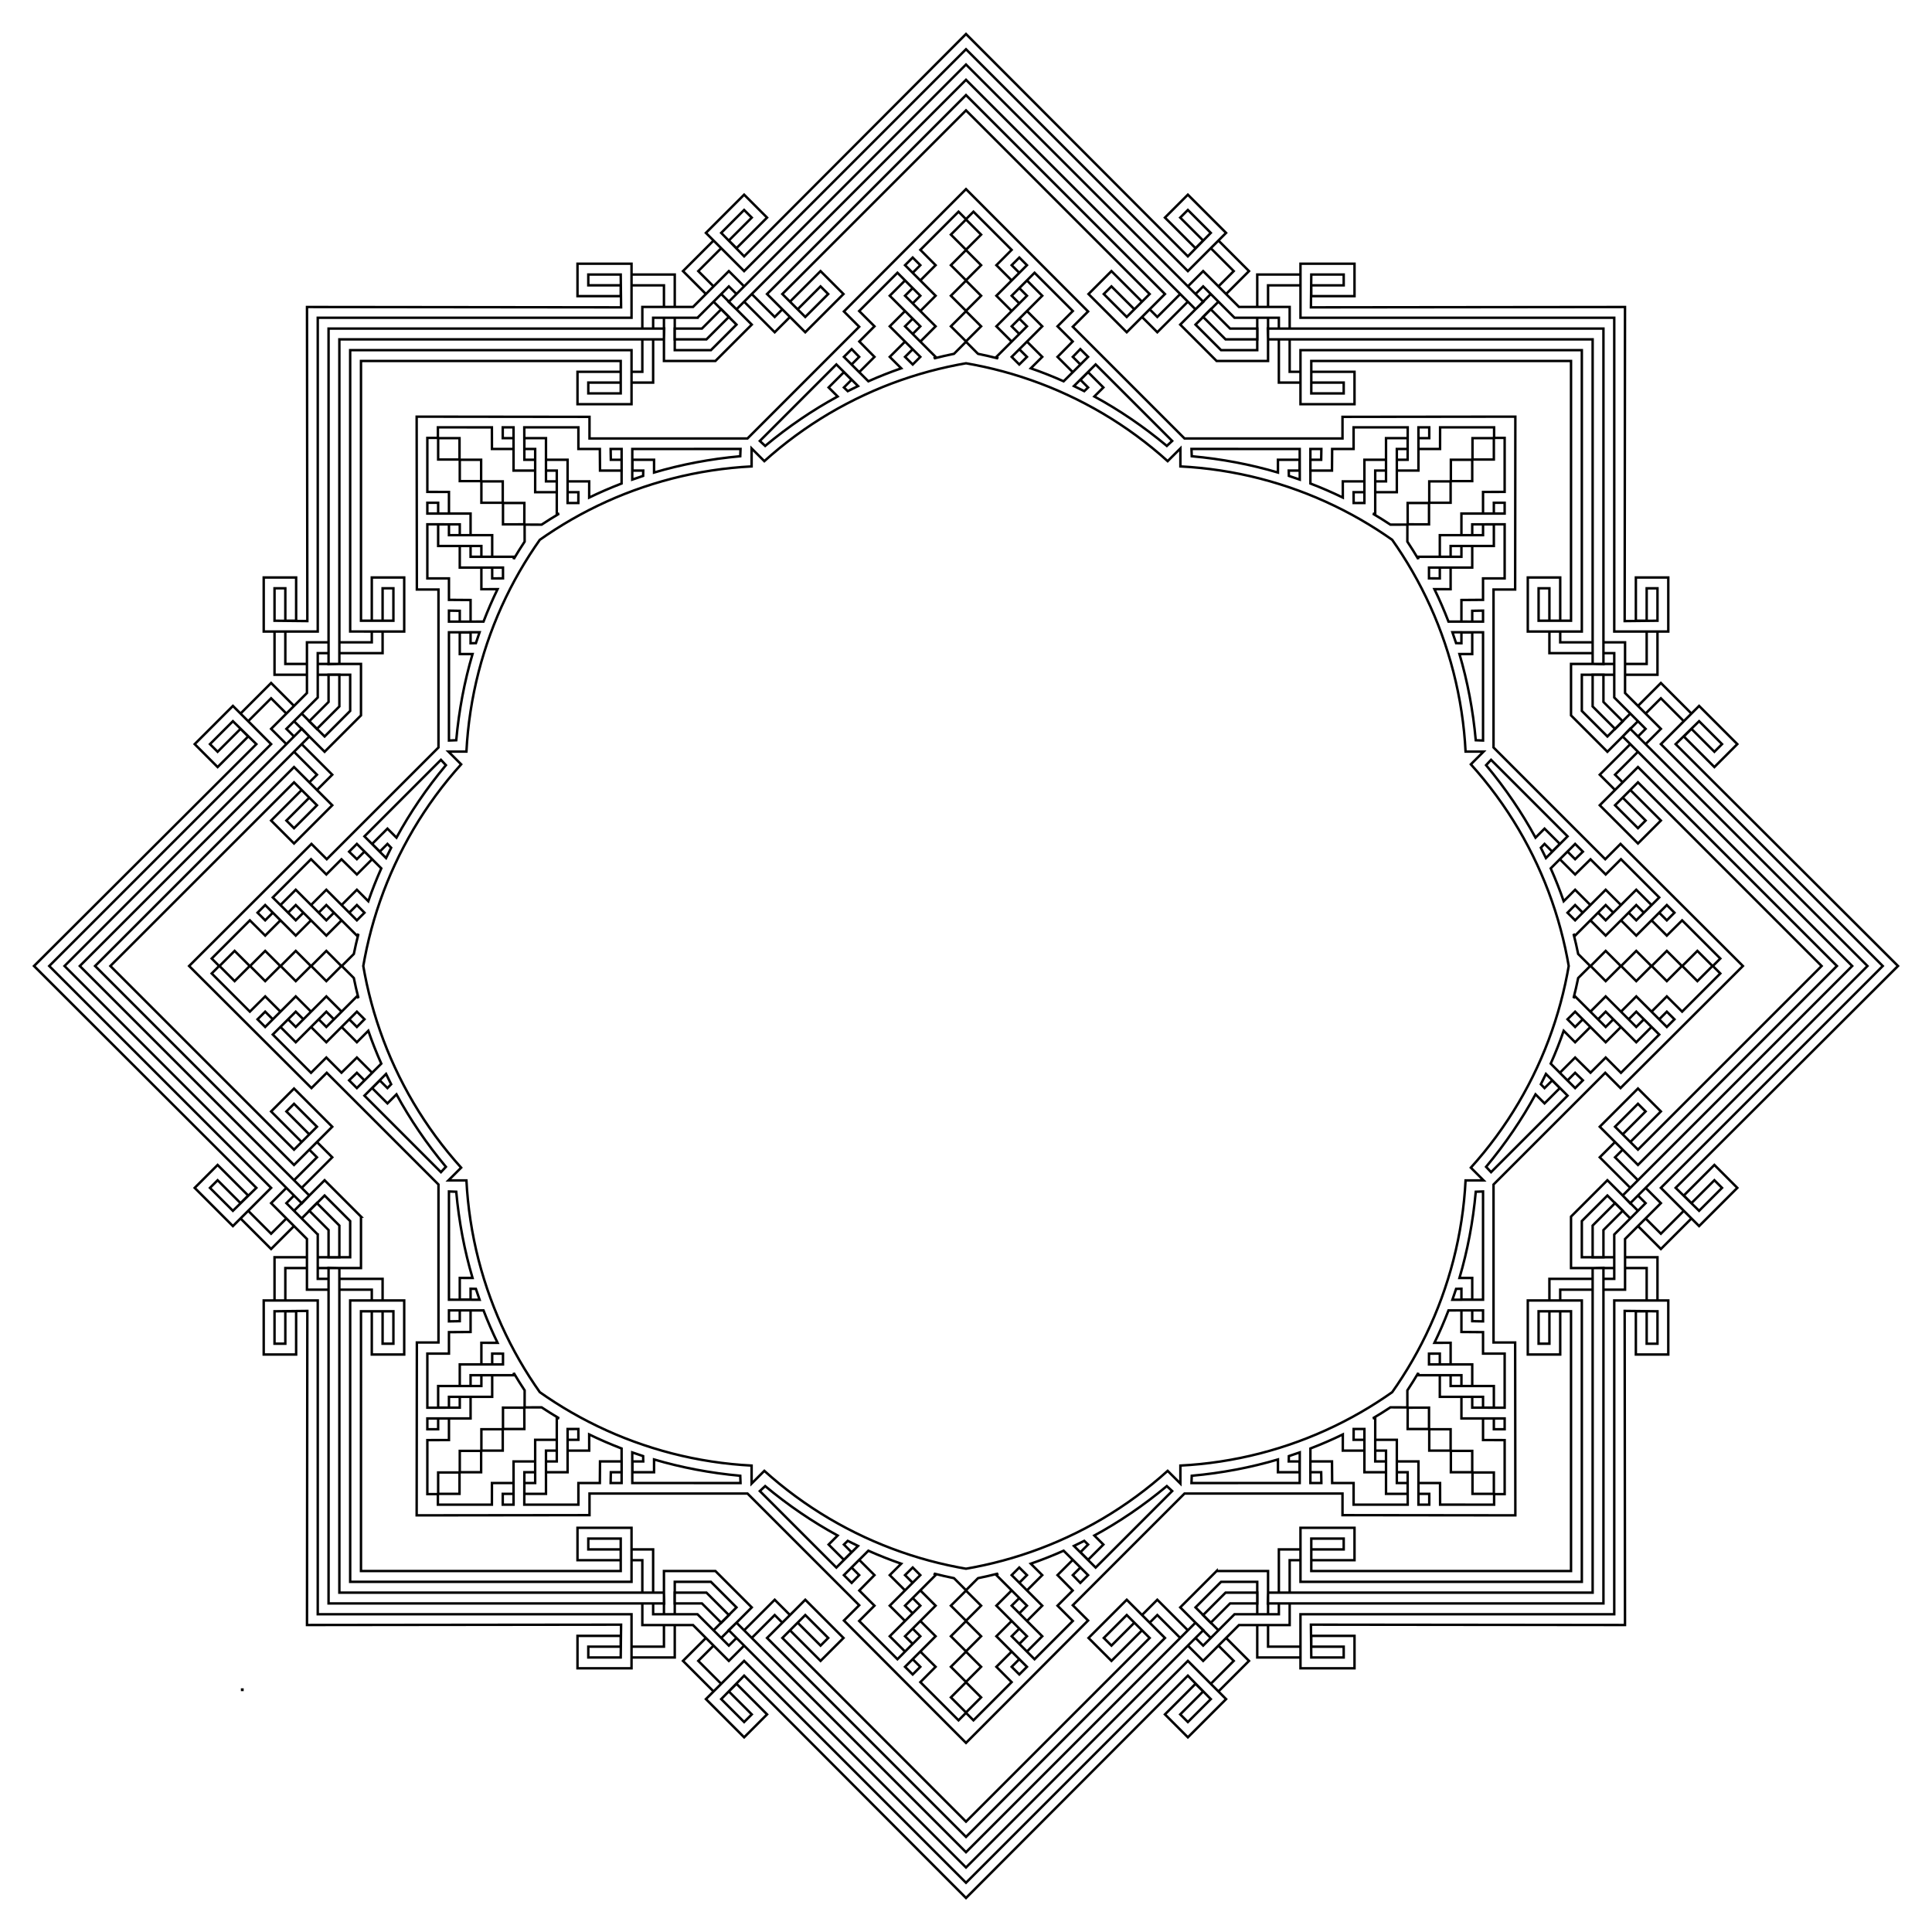 <?xml version="1.0" encoding="utf-8"?>

<!DOCTYPE svg PUBLIC "-//W3C//DTD SVG 1.1//EN" "http://www.w3.org/Graphics/SVG/1.1/DTD/svg11.dtd">
<svg version="1.1" id="Layer_1" xmlns="http://www.w3.org/2000/svg" xmlns:xlink="http://www.w3.org/1999/xlink" x="0px" y="0px"
	 viewBox="0 0 1658.407 1658.407" enable-background="new 0 0 1658.407 1658.407" xml:space="preserve">
<g id="layer1" transform="translate(-119.875,-128.938)">
	<path id="path4857" fill="none" stroke="#000000" stroke-width="2.095" d="M1164.197,438.799h44.16v-37.107h-9.277v27.831h-31.04
		l-21.949-21.949l19.679-19.679l-6.56-6.56l-26.239,26.239L1164.197,438.799z M1468.421,743.023l31.226,31.226l26.239-26.239
		l-6.56-6.56l-19.679,19.679l-21.949-21.949v-31.04h27.831v-9.277h-37.107V743.023z M1468.421,1173.26v44.16h37.107v-9.277h-27.831
		v-31.04l21.949-21.949l19.679,19.679l6.56-6.56l-26.239-26.239L1468.421,1173.26z M1164.197,1477.483l-31.226,31.226l26.239,26.239
		l6.56-6.56l-19.679-19.679l21.949-21.949h31.04v27.831h9.277v-37.107H1164.197z M733.96,1477.483H689.8v37.107h9.277v-27.831h31.04
		l21.949,21.949l-19.679,19.679l6.56,6.56l26.239-26.239L733.96,1477.483z M429.737,1173.26l-31.226-31.226l-26.239,26.239
		l6.56,6.56l19.679-19.679l21.949,21.949v31.04h-27.831v9.277h37.107V1173.26z M429.737,743.023v-44.16h-37.107v9.277h27.831v31.04
		l-21.949,21.949l-19.679-19.679l-6.56,6.56l26.239,26.239L429.737,743.023z M733.96,438.799l31.226-31.226l-26.239-26.239
		l-6.56,6.56l19.679,19.679l-21.949,21.949h-31.04v-27.831H689.8v37.107H733.96z M1179.568,401.692h38.066v9.277h9.277v-18.554
		h-43.501l-30.76-30.76l-13.119,13.119l6.56,6.56l6.56-6.56L1179.568,401.692z M1505.528,727.652l26.917,26.917l-6.56,6.56
		l6.56,6.56l13.12-13.119l-30.76-30.76v-43.501h-18.554v9.277h9.277V727.652z M1505.528,1188.63v38.066h-9.277v9.277h18.554v-43.501
		l30.76-30.76l-13.12-13.119l-6.56,6.56l6.56,6.56L1505.528,1188.63z M1179.568,1514.591l-26.917,26.917l-6.56-6.56l-6.56,6.56
		l13.119,13.12l30.76-30.76h43.501v-18.554h-9.277v9.277H1179.568z M718.59,1514.591h-38.066v-9.277h-9.277v18.554h43.501
		l30.76,30.76l13.119-13.12l-6.56-6.56l-6.56,6.56L718.59,1514.591z M392.629,1188.63l-26.917-26.917l6.56-6.56l-6.56-6.56
		l-13.119,13.119l30.76,30.76v43.501h18.554v-9.277h-9.277V1188.63z M392.629,727.652v-38.066h9.277v-9.277h-18.554v43.501
		l-30.76,30.76l13.119,13.119l6.56-6.56l-6.56-6.56L392.629,727.652z M718.59,401.692l26.917-26.917l6.56,6.56l6.56-6.56
		l-13.119-13.119l-30.76,30.76h-43.501v18.554h9.277v-9.277H718.59z M1236.188,457.353v-9.277h-9.277v-27.831h-9.277v37.107
		H1236.188z M797.985,401.014l-6.56-6.56l-6.56,6.56l-19.679-19.679l-6.56,6.56l26.239,26.239L797.985,401.014z M448.29,671.032
		h-9.277v9.277h-27.831v9.277h37.107V671.032z M391.951,1109.235l-6.56,6.56l6.56,6.56l-19.679,19.679l6.56,6.56l26.239-26.239
		L391.951,1109.235z M661.97,1458.93v9.277h9.277v27.831h9.277v-37.107H661.97z M1100.173,1515.269l6.56,6.56l6.56-6.56
		l19.679,19.679l6.56-6.56l-26.239-26.239L1100.173,1515.269z M1449.867,1245.25h9.277v-9.277h27.831v-9.277h-37.107V1245.25z
		 M1506.206,807.047l6.56-6.56l-6.56-6.56l19.679-19.679l-6.56-6.56l-26.239,26.239L1506.206,807.047z M1449.867,689.586h37.107
		v-9.277h-27.831v-9.277h-9.277V689.586z M1113.292,414.133l26.239-26.239l-6.56-6.56l-19.679,19.679l-6.56-6.56l-6.56,6.56
		L1113.292,414.133z M680.523,457.353v-37.107h-9.277v27.831h-9.277v9.277H680.523z M405.071,793.928l-26.239-26.239l-6.56,6.56
		l19.679,19.679l-6.56,6.56l6.56,6.56L405.071,793.928z M448.29,1226.696h-37.107v9.277h27.831v9.277h9.277V1226.696z
		 M784.865,1502.149l-26.239,26.239l6.56,6.56l19.679-19.679l6.56,6.56l6.56-6.56L784.865,1502.149z M1217.634,1458.93v37.107h9.277
		v-27.831h9.277v-9.277H1217.634z M1493.087,1122.355l26.239,26.239l6.56-6.56l-19.679-19.679l6.56-6.56l-6.56-6.56
		L1493.087,1122.355z M1505.528,401.692h-269.34v-46.384h46.384v27.831l-37.108,0v-9.277h27.831v-9.277h-27.831l-0.312,28.171
		l269.611-0.299l-0.299,269.611l28.171-0.312v-27.831h-9.277v27.831h-9.277v-37.108h27.831v46.384h-46.384V401.692z
		 M1736.017,958.141l-190.452-190.452l32.799-32.799l32.799,32.799l-19.679,19.679l-26.239-26.239l6.56-6.56l19.679,19.679
		l6.56-6.56l-19.679-19.679l-20.14,19.699l190.855,190.432l-190.855,190.432l20.14,19.699l19.679-19.679l-6.56-6.56l-19.679,19.679
		l-6.56-6.56l26.239-26.239l19.679,19.679l-32.799,32.799l-32.799-32.799L1736.017,958.141z M1505.528,1514.591v-269.34h46.384
		v46.384h-27.831v-37.108h9.277v27.831h9.277v-27.831l-28.171-0.312l0.299,269.611l-269.611-0.299l0.312,28.171h27.831v-9.277
		h-27.831v-9.277h37.108v27.831h-46.384v-46.384H1505.528z M949.079,1745.08l190.452-190.452l32.799,32.799l-32.799,32.799
		l-19.679-19.679l26.239-26.239l6.56,6.56l-19.679,19.679l6.56,6.56l19.679-19.679l-19.699-20.14l-190.432,190.855l-190.432-190.855
		l-19.699,20.14l19.679,19.679l6.56-6.56l-19.679-19.679l6.56-6.56l26.239,26.239l-19.679,19.679l-32.799-32.799l32.799-32.799
		L949.079,1745.08z M392.629,1514.591h269.34v46.384h-46.384v-27.831h37.108v9.277h-27.831v9.277h27.831l0.312-28.171
		l-269.611,0.299l0.299-269.611l-28.171,0.312v27.831h9.277v-27.831h9.277l0,37.108h-27.831v-46.384h46.384V1514.591z
		 M162.14,958.141l190.452,190.452l-32.799,32.799l-32.799-32.799l19.679-19.679l26.239,26.239l-6.56,6.56l-19.679-19.679
		l-6.56,6.56l19.679,19.679l20.14-19.699L149.079,958.141l190.855-190.432l-20.14-19.699l-19.679,19.679l6.56,6.56l19.679-19.679
		l6.56,6.56l-26.239,26.239l-19.679-19.679l32.799-32.799l32.799,32.799L162.14,958.141z M392.629,401.692v269.34h-46.384v-46.384
		h27.831l0,37.108h-9.277v-27.831h-9.277v27.831l28.171,0.312l-0.299-269.611l269.611,0.299l-0.312-28.171h-27.831v9.277h27.831
		v9.277l-37.108,0v-27.831h46.384v46.384H392.629z M949.079,171.203L758.626,361.655l-32.799-32.799l32.799-32.799l19.679,19.679
		l-26.239,26.239l-6.56-6.56l19.679-19.679l-6.56-6.56l-19.679,19.679l19.699,20.14l190.432-190.855l190.432,190.855l19.699-20.14
		l-19.679-19.679l-6.56,6.56l19.679,19.679l-6.56,6.56l-26.239-26.239l19.679-19.679l32.799,32.799l-32.799,32.799L949.079,171.203z
		 M327.691,1579.529h0.311v-0.312h-0.311V1579.529z M1486.974,420.246h-278.62l-0.217-9.277h288.114v288.114l-9.277-0.217V420.246z
		 M1709.778,958.141l-197.014-197.014l6.406-6.713l203.727,203.727l-203.727,203.727l-6.406-6.713L1709.778,958.141z
		 M1486.974,1496.037v-278.62l9.277-0.217v288.114h-288.114l0.217-9.277H1486.974z M949.079,1718.841l197.014-197.014l6.713,6.406
		L949.079,1731.96l-203.727-203.727l6.713-6.406L949.079,1718.841z M411.183,1496.037h278.62l0.217,9.277H401.906V1217.2
		l9.277,0.217V1496.037z M188.379,958.141l197.014,197.014l-6.406,6.713L175.26,958.141l203.727-203.727l6.406,6.713
		L188.379,958.141z M411.183,420.246v278.62l-9.277,0.217V410.969H690.02l-0.217,9.277H411.183z M949.079,197.442L752.065,394.456
		l-6.713-6.406l203.727-203.727l203.727,203.727l-6.713,6.406L949.079,197.442z M1175.725,410.969h23.51v9.277h-27.353
		l-19.341-19.341l6.56-6.56L1175.725,410.969z M1496.251,731.495l16.624,16.624l-6.56,6.56l-19.341-19.341v-27.353h9.277V731.495z
		 M1496.251,1184.787v23.51h-9.277v-27.353l19.341-19.341l6.56,6.56L1496.251,1184.787z M1175.725,1505.314l-16.624,16.624
		l-6.56-6.56l19.341-19.341h27.353v9.277H1175.725z M722.432,1505.314h-23.51v-9.277h27.353l19.341,19.341l-6.56,6.56
		L722.432,1505.314z M401.906,1184.787l-16.624-16.624l6.56-6.56l19.341,19.341v27.353h-9.277V1184.787z M401.906,731.495v-23.51
		h9.277v27.353l-19.341,19.341l-6.56-6.56L401.906,731.495z M722.432,410.969l16.624-16.624l6.56,6.56l-19.341,19.341h-27.353
		v-9.277H722.432z M1468.421,438.799h-222.956v27.831h27.831v-9.277l-27.831,0l0-9.277h37.108v27.831h-46.384v-46.384h241.51v241.51
		h-46.384v-46.384h27.831v37.108l-9.277,0v-27.831h-9.277v27.831h27.831V438.799z M1683.539,958.141l-157.654-157.654
		l-19.679,19.679l19.679,19.679l6.56-6.56l-19.679-19.679l6.56-6.56l26.239,26.239l-19.679,19.679l-32.799-32.799l32.799-32.799
		l170.773,170.773l-170.773,170.773l-32.799-32.799l32.799-32.799l19.679,19.679l-26.239,26.239l-6.56-6.56l19.679-19.679
		l-6.56-6.56l-19.679,19.679l19.679,19.679L1683.539,958.141z M1468.421,1477.483v-222.956h-27.831v27.831h9.277v-27.831l9.277,0
		v37.108h-27.831v-46.384h46.384v241.51h-241.51v-46.384h46.384v27.831h-37.108l0-9.277h27.831v-9.277h-27.831v27.831H1468.421z
		 M949.079,1692.602l157.654-157.654l-19.679-19.679l-19.679,19.679l6.56,6.56l19.679-19.679l6.56,6.56l-26.239,26.239
		l-19.679-19.679l32.799-32.799l32.799,32.799l-170.773,170.773l-170.773-170.773l32.799-32.799l32.799,32.799l-19.679,19.679
		l-26.239-26.239l6.56-6.56l19.679,19.679l6.56-6.56l-19.679-19.679l-19.679,19.679L949.079,1692.602z M429.737,1477.483h222.956
		v-27.831h-27.831v9.277h27.831l0,9.277h-37.108v-27.831h46.384v46.384H420.46v-241.51h46.384v46.384h-27.831v-37.108l9.277,0
		l0,27.831h9.277v-27.831h-27.831V1477.483z M214.618,958.141l157.654,157.654l19.679-19.679l-19.679-19.679l-6.56,6.56
		l19.679,19.679l-6.56,6.56l-26.239-26.239l19.679-19.679l32.799,32.799l-32.799,32.799L201.499,958.141l170.773-170.773
		l32.799,32.799l-32.799,32.799l-19.679-19.679l26.239-26.239l6.56,6.56l-19.679,19.679l6.56,6.56l19.679-19.679l-19.679-19.679
		L214.618,958.141z M429.737,438.799v222.956h27.831v-27.831h-9.277l0,27.831l-9.277,0v-37.108h27.831v46.384H420.46v-241.51h241.51
		v46.384h-46.384v-27.831h37.108l0,9.277l-27.831,0v9.277h27.831v-27.831H429.737z M949.079,223.681L791.425,381.334l19.679,19.679
		l19.679-19.679l-6.56-6.56l-19.679,19.679l-6.56-6.56l26.239-26.239l19.679,19.679l-32.799,32.799l-32.799-32.799l170.773-170.773
		l170.773,170.773l-32.799,32.799l-32.799-32.799l19.679-19.679l26.239,26.239l-6.56,6.56l-19.679-19.679l-6.56,6.56l19.679,19.679
		l19.679-19.679L949.079,223.681z M1236.188,373.861h-27.831v18.554h-9.277v-27.831h37.107V373.861z M738.947,341.976
		l-19.679,19.679l13.119,13.119l-6.56,6.56l-19.679-19.679l26.239-26.239L738.947,341.976z M364.799,671.032v27.831h18.554v9.277
		h-27.831v-37.107H364.799z M332.914,1168.273l19.679,19.679l13.119-13.12l6.56,6.56l-19.679,19.679l-26.239-26.239
		L332.914,1168.273z M661.97,1542.421H689.8v-18.554h9.277v27.831H661.97V1542.421z M1159.21,1574.306l19.679-19.679l-13.12-13.12
		l6.56-6.56l19.679,19.679l-26.239,26.239L1159.21,1574.306z M1533.359,1245.25v-27.831h-18.554v-9.277h27.831v37.107H1533.359z
		 M1565.244,748.01l-19.679-19.679l-13.12,13.119l-6.56-6.56l19.679-19.679l26.239,26.239L1565.244,748.01z M1542.635,671.032
		v37.107h-27.831v-9.277h18.554v-27.831H1542.635z M1165.77,335.416l26.239,26.239l-19.679,19.679l-6.56-6.56l13.12-13.119
		l-19.679-19.679L1165.77,335.416z M661.97,364.584h37.107v27.831H689.8v-18.554H661.97V364.584z M326.354,741.45l26.239-26.239
		l19.679,19.679l-6.56,6.56l-13.119-13.119l-19.679,19.679L326.354,741.45z M355.522,1245.25v-37.107h27.831v9.277h-18.554v27.831
		H355.522z M732.388,1580.866l-26.239-26.239l19.679-19.679l6.56,6.56l-13.119,13.12l19.679,19.679L732.388,1580.866z
		 M1236.188,1551.698h-37.107v-27.831h9.277v18.554h27.831V1551.698z M1571.804,1174.832l-26.239,26.239l-19.679-19.679l6.56-6.56
		l13.12,13.12l19.679-19.679L1571.804,1174.832z M1226.128,532.875h9.277v-9.277h-18.554l0.008,10.953
		c-23.393-6.888-48.103-11.648-74.001-13.987l-0.229-6.251l92.893,0.006l0.048,26.289c-3.092-1.093-6.208-2.149-9.35-3.165
		L1226.128,532.875z M844.273,461.529l6.56-6.56l-6.56-6.56l-13.119,13.119l7.751,7.739c-21.412,11.671-42.251,25.777-62.217,42.436
		l-4.582-4.258l65.689-65.681l18.623,18.555c-2.959,1.413-5.909,2.87-8.849,4.373L844.273,461.529z M523.812,681.092v-9.277h-9.277
		v18.554l10.953-0.008c-6.888,23.393-11.648,48.103-13.987,74.001l-6.251,0.229l0.006-92.893l26.289-0.048
		c-1.093,3.091-2.149,6.208-3.165,9.35L523.812,681.092z M452.467,1062.947l-6.56-6.56l-6.56,6.56l13.119,13.119l7.739-7.75
		c11.671,21.411,25.777,42.25,42.436,62.217l-4.258,4.582l-65.681-65.689l18.555-18.623c1.413,2.959,2.87,5.909,4.373,8.849
		L452.467,1062.947z M672.03,1383.408h-9.277v9.277h18.554l-0.008-10.953c23.393,6.888,48.103,11.648,74.001,13.987l0.229,6.251
		l-92.893-0.006l-0.048-26.289c3.091,1.094,6.208,2.149,9.35,3.165L672.03,1383.408z M1053.884,1454.753l-6.56,6.56l6.56,6.56
		l13.119-13.119l-7.75-7.739c21.411-11.671,42.25-25.777,62.217-42.436l4.582,4.258l-65.689,65.681l-18.623-18.555
		c2.959-1.413,5.909-2.87,8.849-4.373L1053.884,1454.753z M1374.345,1235.19v9.277h9.277v-18.554l-10.953,0.008
		c6.888-23.393,11.648-48.103,13.987-74.001l6.251-0.229l-0.006,92.893l-26.289,0.048c1.094-3.092,2.149-6.208,3.165-9.35
		L1374.345,1235.19z M1445.691,853.336l6.56,6.56l6.56-6.56l-13.119-13.119l-7.739,7.751
		c-11.671-21.412-25.777-42.251-42.436-62.217l4.258-4.582l65.681,65.689L1446.9,865.48c-1.413-2.959-2.87-5.909-4.373-8.849
		L1445.691,853.336z M1369.778,680.999c-1.017-3.141-2.072-6.258-3.165-9.35l26.289,0.048l0.006,92.893l-6.251-0.229
		c-2.339-25.898-7.099-50.609-13.987-74.001l10.953,0.008v-18.554h-9.277v9.277L1369.778,680.999z M1050.589,464.693
		c-2.94-1.503-5.89-2.96-8.849-4.373l18.623-18.555l65.689,65.681l-4.582,4.258c-19.967-16.659-40.806-30.766-62.217-42.436
		l7.75-7.739l-13.119-13.119l-6.56,6.56l6.56,6.56L1050.589,464.693z M671.937,537.442c-3.141,1.017-6.258,2.072-9.35,3.165
		l0.048-26.289l92.893-0.006l-0.229,6.251c-25.898,2.339-50.609,7.099-74.001,13.987l0.008-10.953h-18.554v9.277h9.277
		L671.937,537.442z M455.631,856.631c-1.503,2.94-2.96,5.89-4.373,8.849l-18.555-18.623l65.681-65.689l4.258,4.582
		c-16.659,19.967-30.766,40.806-42.436,62.217l-7.739-7.751l-13.119,13.119l6.56,6.56l6.56-6.56L455.631,856.631z M528.38,1235.283
		c1.017,3.141,2.072,6.258,3.165,9.35l-26.289-0.048l-0.006-92.893l6.251,0.229c2.339,25.898,7.099,50.609,13.987,74.001
		l-10.953-0.008v18.554h9.277v-9.277L528.38,1235.283z M847.568,1451.589c2.94,1.503,5.89,2.96,8.849,4.373l-18.623,18.555
		l-65.689-65.681l4.582-4.258c19.967,16.659,40.806,30.766,62.217,42.436l-7.751,7.739l13.119,13.119l6.56-6.56l-6.56-6.56
		L847.568,1451.589z M1226.22,1378.84c3.141-1.017,6.258-2.072,9.35-3.165l-0.048,26.289l-92.893,0.006l0.229-6.251
		c25.898-2.339,50.609-7.099,74.001-13.987l-0.008,10.953h18.554v-9.277h-9.277L1226.22,1378.84z M1442.527,1059.651
		c1.503-2.94,2.96-5.89,4.373-8.849l18.555,18.623l-65.681,65.689l-4.258-4.582c16.659-19.967,30.766-40.806,42.436-62.217
		l7.739,7.75l13.119-13.119l-6.56-6.56l-6.56,6.56L1442.527,1059.651z M1328.173,505.041h-18.554v37.107h-9.277v9.277h18.554
		v-37.107h9.277L1328.173,505.041z M896.748,369.69l-13.12,13.119l26.239,26.239l-6.56,6.56l6.56,6.56l13.119-13.119l-26.239-26.239
		l6.56-6.56L896.748,369.69z M495.978,579.047v18.554h37.107v9.277h9.277v-18.554h-37.107v-9.277L495.978,579.047z
		 M360.628,1010.472l13.119,13.119l26.239-26.239l6.56,6.56l6.56-6.56l-13.119-13.119l-26.239,26.239l-6.56-6.56L360.628,1010.472z
		 M569.984,1411.242h18.554v-37.107h9.277v-9.277h-18.554v37.108h-9.277L569.984,1411.242z M1001.409,1546.592l13.119-13.119
		l-26.239-26.239l6.56-6.56l-6.56-6.56l-13.119,13.119l26.239,26.239l-6.56,6.56L1001.409,1546.592z M1402.179,1337.236v-18.554
		h-37.107v-9.277h-9.277v18.554h37.108v9.277L1402.179,1337.236z M1537.529,905.811l-13.119-13.12l-26.239,26.239l-6.56-6.56
		l-6.56,6.56l13.119,13.119l26.239-26.239l6.56,6.56L1537.529,905.811z M1392.903,579.047v9.277h-37.108v18.554h9.277v-9.277h37.107
		v-18.554L1392.903,579.047z M994.849,376.25l6.56,6.56l-26.239,26.239l13.119,13.119l6.56-6.56l-6.56-6.56l26.239-26.239
		l-13.119-13.119L994.849,376.25z M569.984,514.317h9.277v37.107h18.554v-9.277h-9.277v-37.107h-18.554L569.984,514.317z
		 M367.188,912.37l6.56-6.56l26.239,26.239l13.119-13.119l-6.56-6.56l-6.56,6.56l-26.239-26.239l-13.119,13.12L367.188,912.37z
		 M505.255,1337.235v-9.277h37.107v-18.554h-9.277v9.277h-37.107v18.554L505.255,1337.235z M903.308,1540.032l-6.56-6.56
		l26.239-26.239l-13.119-13.119l-6.56,6.56l6.56,6.56l-26.239,26.239l13.12,13.119L903.308,1540.032z M1328.173,1401.965h-9.277
		v-37.108h-18.554v9.277h9.277v37.107h18.554L1328.173,1401.965z M1530.97,1003.912l-6.56,6.56l-26.239-26.239l-13.119,13.119
		l6.56,6.56l6.56-6.56l26.239,26.239l13.119-13.119L1530.97,1003.912z M1365.068,542.152h-18.341v18.341h18.341V542.152z
		 M1537.377,958.141l-12.969-12.969l-12.969,12.969l12.969,12.969L1537.377,958.141z M1365.068,1374.131v-18.341h-18.341v18.341
		H1365.068z M949.079,1546.439l12.969-12.969l-12.969-12.969l-12.969,12.969L949.079,1546.439z M533.089,1374.131h18.341v-18.341
		h-18.341V1374.131z M360.781,958.141l12.969,12.969l12.969-12.969l-12.969-12.969L360.781,958.141z M533.089,542.152v18.341h18.341
		v-18.341H533.089z M949.079,369.843l-12.969,12.969l12.969,12.969l12.969-12.969L949.079,369.843z M1383.622,523.598h-18.341
		v18.341h18.341V523.598z M1563.616,958.141l-12.969-12.969l-12.969,12.969l12.969,12.969L1563.616,958.141z M1383.622,1392.685
		v-18.341h-18.341v18.341H1383.622z M949.079,1572.678l12.969-12.969l-12.969-12.969l-12.969,12.969L949.079,1572.678z
		 M514.535,1392.685h18.341v-18.341h-18.341V1392.685z M334.542,958.141l12.969,12.969l12.969-12.969l-12.969-12.969
		L334.542,958.141z M514.535,523.598v18.341h18.341v-18.341H514.535z M949.079,343.604l-12.969,12.969l12.969,12.969l12.969-12.969
		L949.079,343.604z M1402.176,505.044h-18.341v18.341h18.341V505.044z M1589.855,958.141l-12.969-12.969l-12.969,12.969
		l12.969,12.969L1589.855,958.141z M1402.176,1411.238v-18.341h-18.341v18.341H1402.176z M949.079,1598.917l12.969-12.969
		l-12.969-12.969l-12.969,12.969L949.079,1598.917z M495.982,1411.238h18.341v-18.341h-18.341V1411.238z M308.303,958.141
		l12.969,12.969l12.969-12.969l-12.969-12.969L308.303,958.141z M495.982,505.044v18.341h18.341v-18.341H495.982z M949.079,317.365
		l-12.969,12.969l12.969,12.969l12.969-12.969L949.079,317.365z M1346.52,560.7h-18.344l0.039,18.305l18.305,0.039V560.7z
		 M949.079,396.074l-12.971,12.971l12.971,12.916l12.971-12.916L949.079,396.074z M551.638,560.7v18.344l18.305-0.039l0.039-18.305
		H551.638z M387.012,958.141l12.971,12.971l12.916-12.971l-12.916-12.971L387.012,958.141z M551.638,1355.582h18.344l-0.039-18.305
		l-18.305-0.039V1355.582z M949.079,1520.208l12.971-12.971l-12.971-12.916l-12.971,12.916L949.079,1520.208z M1346.52,1355.582
		v-18.344l-18.305,0.039l-0.039,18.305H1346.52z M1511.146,958.141l-12.971-12.971l-12.916,12.971l12.916,12.971L1511.146,958.141z
		 M1327.966,579.254l-14.596,0.027c-4.889-3.232-9.877-6.354-14.962-9.361l1.937,0.059v-37.107h9.277v-9.277h-18.554v37.107
		l-9.232,0.007l-0.044-9.284h9.277v-9.277h-18.554l0.027,13.887c-9.019-4.371-18.298-8.398-27.827-12.059l-0.016-29.658h9.42
		l-0.158,9.28h-9.277v9.277h18.554l0.138-18.557h18.416v-18.554h46.451l-0.067,27.829h-9.277v9.277h18.554l0-37.107h9.277v9.277
		h-9.277v9.277h18.554l0.039-18.551l46.345-0.005v9.068l9.068,0l-0.005,46.345l-18.551,0.039v18.554h9.277v-9.277h9.277v9.277
		l-37.107,0v18.554h9.277v-9.277l27.829-0.067v46.451h-18.554v18.416l-18.557,0.138v18.554h9.277v-9.277l9.28-0.158v9.42
		l-29.657-0.016c-3.661-9.529-7.688-18.808-12.059-27.827l13.887,0.027v-18.554h-9.277v9.277l-9.284-0.044l0.007-9.232h37.107
		v-18.554h-9.277v9.277h-37.107l0.059,1.937c-3.007-5.085-6.129-10.073-9.361-14.962L1327.966,579.254z M949.079,422.314
		l-10.302,10.34c-5.743,1.172-11.477,2.491-17.199,3.96l1.411-1.328l-26.239-26.239l6.56-6.56l-6.56-6.56l-13.119,13.119
		l26.239,26.239l-6.523,6.533l-6.596-6.533l6.56-6.56l-6.56-6.56l-13.119,13.119l9.839,9.801c-9.468,3.287-18.877,7-28.204,11.15
		l-20.982-20.96l6.661-6.661l6.45,6.674l-6.56,6.56l6.56,6.56l13.119-13.119L857.49,422.07l13.022-13.022l-13.119-13.119
		l32.846-32.846l19.631,19.725l-6.56,6.56l6.56,6.56l13.119-13.119L896.75,356.57l6.56-6.56l6.56,6.56l-6.56,6.56l6.56,6.56
		l13.119-13.119l-13.09-13.145l32.767-32.775l6.412,6.412l6.412-6.412l32.767,32.775l-13.09,13.145l13.119,13.119l6.56-6.56
		l-6.56-6.56l6.56-6.56l6.56,6.56l-26.239,26.238l13.12,13.119l6.56-6.56l-6.56-6.56l19.631-19.725l32.846,32.846l-13.12,13.119
		l13.022,13.022l-13.024,13.219l13.119,13.119l6.56-6.56l-6.56-6.56l6.45-6.674l6.661,6.661l-20.982,20.96
		c-9.327-4.15-18.736-7.863-28.204-11.15l9.839-9.801l-13.119-13.119l-6.56,6.56l6.56,6.56l-6.596,6.533l-6.523-6.533l26.239-26.239
		l-13.12-13.119l-6.56,6.56l6.56,6.56l-26.239,26.239l1.411,1.328c-5.722-1.469-11.457-2.789-17.199-3.96L949.079,422.314z
		 M570.191,579.254l0.027,14.596c-3.232,4.889-6.354,9.877-9.361,14.962l0.059-1.937h-37.107v-9.277h-9.277v18.554h37.107
		l0.007,9.232l-9.284,0.044v-9.277h-9.277v18.554l13.887-0.027c-4.371,9.019-8.398,18.298-12.059,27.827l-29.658,0.016v-9.42
		l9.28,0.158v9.277h9.277v-18.554l-18.557-0.138v-18.416h-18.554v-46.451l27.829,0.067v9.277h9.277v-18.554l-37.107,0v-9.277h9.277
		v9.277h9.277v-18.554l-18.551-0.039l-0.005-46.345l9.068,0l0-9.068l46.345,0.005l0.039,18.551h18.554v-9.277h-9.277v-9.277h9.277
		l0,37.107h18.554v-9.277h-9.277l-0.067-27.829h46.451v18.554h18.416l0.138,18.557h18.554v-9.277h-9.277l-0.158-9.28h9.42
		l-0.016,29.658c-9.529,3.661-18.808,7.688-27.827,12.059l0.027-13.887h-18.554v9.277h9.277l-0.044,9.284l-9.232-0.007v-37.107
		h-18.554v9.277h9.277v37.107l1.937-0.059c-5.085,3.007-10.073,6.129-14.962,9.361L570.191,579.254z M413.251,958.141l10.34,10.302
		c1.172,5.743,2.491,11.477,3.96,17.199l-1.328-1.411l-26.239,26.239l-6.56-6.56l-6.56,6.56l13.119,13.12l26.239-26.239l6.533,6.523
		l-6.533,6.596l-6.56-6.56l-6.56,6.56l13.119,13.119l9.801-9.839c3.287,9.468,7,18.877,11.15,28.204l-20.96,20.982l-6.661-6.661
		l6.674-6.45l6.56,6.56l6.56-6.56l-13.119-13.119l-13.219,13.024l-13.022-13.022l-13.119,13.12l-32.846-32.846l19.725-19.631
		l6.56,6.56l6.56-6.56l-13.119-13.12l-26.238,26.239l-6.56-6.56l6.56-6.56l6.56,6.56l6.56-6.56l-13.119-13.119l-13.145,13.09
		l-32.775-32.767l6.412-6.412l-6.412-6.412l32.775-32.767l13.145,13.09l13.119-13.119l-6.56-6.56l-6.56,6.56l-6.56-6.56l6.56-6.56
		l26.238,26.239l13.119-13.119l-6.56-6.56l-6.56,6.56l-19.725-19.631l32.846-32.846l13.119,13.119l13.022-13.022l13.219,13.024
		l13.119-13.119l-6.56-6.56l-6.56,6.56l-6.674-6.45l6.661-6.661l20.96,20.982c-4.15,9.327-7.863,18.736-11.15,28.204l-9.801-9.839
		l-13.119,13.119l6.56,6.56l6.56-6.56l6.533,6.596l-6.533,6.523l-26.239-26.239l-13.119,13.119l6.56,6.56l6.56-6.56l26.239,26.239
		l1.328-1.411c-1.469,5.722-2.789,11.457-3.96,17.199L413.251,958.141z M570.191,1337.028l14.596-0.027
		c4.889,3.232,9.877,6.354,14.962,9.361l-1.937-0.059v37.107h-9.277v9.277h18.554v-37.107l9.232-0.007l0.044,9.284h-9.277v9.277
		h18.554l-0.027-13.887c9.019,4.371,18.298,8.398,27.827,12.059l0.016,29.657h-9.42l0.158-9.28h9.277v-9.277H634.92l-0.138,18.557
		h-18.416v18.554h-46.451l0.067-27.829h9.277v-9.277h-18.554l0,37.107h-9.277v-9.277h9.277v-9.277h-18.554l-0.039,18.551
		l-46.345,0.005l0-9.068h-9.068l0.005-46.345l18.551-0.039v-18.554h-9.277v9.277h-9.277v-9.277l37.107,0v-18.554h-9.277v9.277
		l-27.829,0.067v-46.451h18.554v-18.416l18.557-0.138v-18.554h-9.277v9.277l-9.28,0.158v-9.42l29.658,0.016
		c3.661,9.529,7.688,18.808,12.059,27.827l-13.887-0.027v18.554h9.277v-9.277l9.284,0.044l-0.007,9.232h-37.107v18.554h9.277v-9.277
		h37.107l-0.059-1.937c3.007,5.085,6.129,10.073,9.361,14.962L570.191,1337.028z M949.079,1493.969l10.302-10.34
		c5.743-1.172,11.477-2.491,17.199-3.96l-1.411,1.328l26.239,26.239l-6.56,6.56l6.56,6.56l13.12-13.12l-26.239-26.239l6.523-6.533
		l6.596,6.533l-6.56,6.56l6.56,6.56l13.119-13.119l-9.839-9.801c9.468-3.286,18.877-7,28.204-11.15l20.982,20.96l-6.661,6.661
		l-6.45-6.674l6.56-6.56l-6.56-6.56l-13.119,13.119l13.024,13.219l-13.022,13.022l13.12,13.12l-32.846,32.846l-19.631-19.725
		l6.56-6.56l-6.56-6.56l-13.12,13.12l26.239,26.238l-6.56,6.56l-6.56-6.56l6.56-6.56l-6.56-6.56l-13.119,13.119l13.09,13.145
		l-32.767,32.775l-6.412-6.412l-6.412,6.412l-32.767-32.775l13.09-13.145l-13.119-13.119l-6.56,6.56l6.56,6.56l-6.56,6.56
		l-6.56-6.56l26.239-26.238l-13.119-13.12l-6.56,6.56l6.56,6.56l-19.631,19.725l-32.846-32.846l13.119-13.12l-13.022-13.022
		l13.024-13.219l-13.119-13.119l-6.56,6.56l6.56,6.56l-6.45,6.674l-6.661-6.661l20.982-20.96c9.327,4.15,18.736,7.863,28.204,11.15
		l-9.839,9.801l13.119,13.119l6.56-6.56l-6.56-6.56l6.596-6.533l6.523,6.533l-26.239,26.239l13.119,13.12l6.56-6.56l-6.56-6.56
		l26.239-26.239l-1.411-1.328c5.722,1.469,11.457,2.789,17.199,3.96L949.079,1493.969z M1327.966,1337.028l-0.027-14.596
		c3.232-4.889,6.354-9.877,9.361-14.962l-0.059,1.937h37.107v9.277h9.277v-18.554h-37.107l-0.007-9.232l9.284-0.044v9.277h9.277
		v-18.554l-13.887,0.027c4.371-9.019,8.398-18.298,12.059-27.827l29.657-0.016v9.42l-9.28-0.158v-9.277h-9.277v18.554l18.557,0.138
		v18.416h18.554v46.451l-27.829-0.067v-9.277h-9.277v18.554l37.107,0v9.277h-9.277v-9.277h-9.277v18.554l18.551,0.039l0.005,46.345
		h-9.068v9.068l-46.345-0.005l-0.039-18.551h-18.554v9.277h9.277v9.277h-9.277l0-37.107h-18.554v9.277h9.277l0.067,27.829h-46.451
		v-18.554h-18.416l-0.138-18.557h-18.554v9.277h9.277l0.158,9.28h-9.42l0.016-29.657c9.529-3.661,18.808-7.688,27.827-12.059
		l-0.027,13.887h18.554v-9.277h-9.277l0.044-9.284l9.232,0.007v37.107h18.554v-9.277h-9.277v-37.107l-1.937,0.059
		c5.085-3.007,10.073-6.129,14.962-9.361L1327.966,1337.028z M1484.906,958.141l-10.34-10.302
		c-1.172-5.743-2.491-11.477-3.96-17.199l1.328,1.411l26.239-26.239l6.56,6.56l6.56-6.56l-13.12-13.119l-26.239,26.239l-6.533-6.523
		l6.533-6.596l6.56,6.56l6.56-6.56l-13.119-13.119l-9.801,9.839c-3.286-9.468-7-18.877-11.15-28.204l20.96-20.982l6.661,6.661
		l-6.674,6.45l-6.56-6.56l-6.56,6.56l13.119,13.119l13.219-13.024l13.022,13.022l13.12-13.119l32.846,32.846l-19.725,19.631
		l-6.56-6.56l-6.56,6.56l13.12,13.119l26.238-26.239l6.56,6.56l-6.56,6.56l-6.56-6.56l-6.56,6.56l13.119,13.119l13.145-13.09
		l32.775,32.767l-6.412,6.412l6.412,6.412l-32.775,32.767l-13.145-13.09l-13.119,13.119l6.56,6.56l6.56-6.56l6.56,6.56l-6.56,6.56
		l-26.238-26.239l-13.12,13.12l6.56,6.56l6.56-6.56l19.725,19.631l-32.846,32.846l-13.12-13.12l-13.022,13.022l-13.219-13.024
		l-13.119,13.119l6.56,6.56l6.56-6.56l6.674,6.45l-6.661,6.661l-20.96-20.982c4.15-9.327,7.863-18.736,11.15-28.204l9.801,9.839
		l13.119-13.119l-6.56-6.56l-6.56,6.56l-6.533-6.596l6.533-6.523l26.239,26.239l13.12-13.12l-6.56-6.56l-6.56,6.56l-26.239-26.239
		l-1.328,1.411c1.469-5.722,2.789-11.457,3.96-17.199L1484.906,958.141z M1420.632,486.587l-148.373,0.172v18.556h-135.614
		l-95.894-95.894l13.121-13.121L949.079,291.263L844.284,396.3l13.121,13.121l-95.894,95.894H625.898v-18.556l-148.373-0.172
		l0.172,148.373h18.556v135.614l-95.894,95.894l-13.121-13.121L282.201,958.141l105.037,104.794l13.121-13.121l95.894,95.894
		v135.614h-18.556l-0.172,148.373l148.373-0.172v-18.556h135.614l95.894,95.894l-13.121,13.121l104.794,105.037l104.794-105.037
		l-13.121-13.121l95.894-95.894h135.614v18.556l148.373,0.172l-0.172-148.373h-18.556v-135.614l95.894-95.894l13.121,13.121
		l105.037-104.794L1510.92,853.347l-13.121,13.121l-95.894-95.894V634.96h18.556L1420.632,486.587z M1133.106,513.861v15.443
		c5.704,0.3,11.374,0.721,17.001,1.293c5.845,0.594,11.639,1.33,17.394,2.209s11.473,1.902,17.132,3.06
		c5.659,1.158,11.266,2.449,16.822,3.878c5.555,1.429,11.05,3.003,16.494,4.696c5.444,1.693,10.841,3.515,16.167,5.465
		c5.326,1.95,10.591,4.019,15.791,6.218c5.2,2.199,10.331,4.529,15.398,6.971c5.067,2.442,10.062,4.998,14.989,7.674
		c4.927,2.677,9.784,5.474,14.563,8.378c4.779,2.904,9.48,5.924,14.105,9.049c1.999,1.351,3.983,2.72,5.952,4.11
		c1.389,1.969,2.759,3.953,4.11,5.952c3.124,4.625,6.145,9.326,9.049,14.105s5.702,9.636,8.378,14.563
		c2.676,4.927,5.233,9.922,7.674,14.989c2.442,5.067,4.771,10.198,6.971,15.398c2.199,5.2,4.268,10.465,6.218,15.791
		c1.95,5.326,3.772,10.723,5.465,16.167s3.267,10.939,4.696,16.494c1.429,5.555,2.72,11.163,3.878,16.822
		c1.158,5.659,2.18,11.377,3.06,17.132s1.616,11.55,2.209,17.394c0.572,5.628,0.993,11.297,1.293,17.001h15.443l-10.92,10.92
		c3.821,4.245,7.532,8.552,11.108,12.936c3.713,4.552,7.29,9.17,10.738,13.862s6.768,9.458,9.951,14.278
		c3.183,4.82,6.235,9.698,9.152,14.637c2.917,4.939,5.69,9.937,8.343,14.984c2.652,5.047,5.18,10.152,7.567,15.296
		c2.387,5.145,4.647,10.33,6.769,15.563c2.122,5.232,4.102,10.507,5.959,15.817c1.856,5.31,3.581,10.649,5.172,16.025
		c1.591,5.377,3.048,10.789,4.374,16.222c1.326,5.433,2.514,10.893,3.575,16.372c0.459,2.369,0.893,4.74,1.303,7.115
		c-0.41,2.375-0.844,4.746-1.303,7.115c-1.061,5.479-2.249,10.939-3.575,16.372c-1.326,5.433-2.782,10.846-4.374,16.222
		s-3.316,10.716-5.172,16.025c-1.857,5.31-3.837,10.585-5.959,15.817c-2.122,5.232-4.382,10.418-6.769,15.563
		c-2.387,5.145-4.915,10.25-7.567,15.296c-2.652,5.047-5.425,10.045-8.343,14.984c-2.917,4.939-5.97,9.817-9.152,14.637
		s-6.503,9.587-9.951,14.278c-3.448,4.692-7.024,9.309-10.738,13.862c-3.575,4.384-7.286,8.691-11.108,12.936l10.92,10.92h-15.443
		c-0.3,5.704-0.721,11.374-1.293,17.001c-0.594,5.845-1.33,11.639-2.209,17.394s-1.902,11.473-3.06,17.132
		c-1.158,5.659-2.449,11.266-3.878,16.822c-1.429,5.555-3.003,11.05-4.696,16.494s-3.515,10.841-5.465,16.167
		c-1.95,5.326-4.019,10.591-6.218,15.791s-4.529,10.331-6.971,15.398c-2.442,5.067-4.998,10.062-7.674,14.989
		c-2.677,4.927-5.474,9.784-8.378,14.563c-2.904,4.779-5.925,9.48-9.049,14.105c-1.351,1.999-2.72,3.983-4.11,5.952
		c-1.969,1.389-3.953,2.759-5.952,4.11c-4.625,3.124-9.326,6.145-14.105,9.049c-4.78,2.904-9.636,5.702-14.563,8.378
		c-4.927,2.676-9.922,5.233-14.989,7.674c-5.067,2.442-10.198,4.771-15.398,6.971s-10.465,4.268-15.791,6.218
		c-5.326,1.95-10.723,3.772-16.167,5.465s-10.939,3.267-16.494,4.696c-5.555,1.429-11.163,2.72-16.822,3.878
		c-5.659,1.158-11.377,2.18-17.132,3.06s-11.55,1.616-17.394,2.209c-5.628,0.572-11.297,0.993-17.001,1.293v15.443l-10.92-10.92
		c-4.245,3.821-8.552,7.532-12.936,11.108c-4.552,3.713-9.17,7.29-13.862,10.738c-4.692,3.448-9.458,6.768-14.278,9.951
		s-9.698,6.235-14.637,9.152c-4.939,2.917-9.937,5.69-14.984,8.343c-5.047,2.652-10.152,5.18-15.296,7.567
		c-5.145,2.387-10.33,4.647-15.563,6.769c-5.232,2.122-10.508,4.102-15.817,5.959c-5.31,1.856-10.649,3.581-16.025,5.172
		s-10.789,3.048-16.222,4.374c-5.433,1.326-10.893,2.514-16.372,3.575c-2.369,0.459-4.74,0.893-7.115,1.303
		c-2.375-0.41-4.746-0.844-7.115-1.303c-5.48-1.061-10.939-2.249-16.372-3.575c-5.433-1.326-10.846-2.782-16.222-4.374
		c-5.376-1.591-10.716-3.316-16.025-5.172c-5.31-1.857-10.585-3.837-15.817-5.959c-5.232-2.122-10.418-4.382-15.563-6.769
		c-5.145-2.387-10.25-4.915-15.296-7.567c-5.047-2.652-10.045-5.425-14.984-8.343c-4.939-2.917-9.817-5.97-14.637-9.152
		c-4.82-3.183-9.586-6.503-14.278-9.951s-9.309-7.024-13.862-10.738c-4.384-3.575-8.691-7.286-12.936-11.108l-10.92,10.92v-15.443
		c-5.704-0.3-11.373-0.721-17.001-1.293c-5.845-0.594-11.639-1.33-17.394-2.209s-11.473-1.902-17.132-3.06
		c-5.659-1.158-11.266-2.449-16.822-3.878c-5.555-1.429-11.05-3.003-16.494-4.696s-10.841-3.515-16.167-5.465
		c-5.326-1.95-10.591-4.019-15.791-6.218c-5.2-2.199-10.331-4.529-15.398-6.971c-5.067-2.442-10.062-4.998-14.989-7.674
		c-4.927-2.677-9.784-5.474-14.563-8.378s-9.48-5.925-14.105-9.049c-1.999-1.351-3.983-2.72-5.952-4.11
		c-1.389-1.969-2.759-3.953-4.11-5.952c-3.124-4.625-6.145-9.326-9.049-14.105c-2.904-4.78-5.702-9.636-8.378-14.563
		c-2.676-4.927-5.233-9.922-7.674-14.989c-2.442-5.067-4.771-10.198-6.971-15.398c-2.199-5.2-4.268-10.465-6.218-15.791
		c-1.95-5.326-3.772-10.723-5.465-16.167c-1.693-5.444-3.267-10.939-4.696-16.494c-1.429-5.555-2.72-11.163-3.878-16.822
		c-1.158-5.659-2.18-11.377-3.06-17.132s-1.616-11.55-2.209-17.394c-0.572-5.628-0.993-11.297-1.293-17.001h-15.443l10.92-10.92
		c-3.821-4.245-7.532-8.552-11.108-12.936c-3.713-4.552-7.29-9.17-10.738-13.862c-3.448-4.692-6.768-9.458-9.951-14.278
		c-3.183-4.82-6.235-9.698-9.152-14.637c-2.917-4.939-5.69-9.937-8.342-14.984s-5.18-10.152-7.567-15.296
		c-2.387-5.145-4.647-10.33-6.769-15.563c-2.122-5.232-4.102-10.508-5.959-15.817c-1.856-5.31-3.581-10.649-5.172-16.025
		c-1.591-5.376-3.048-10.789-4.374-16.222s-2.514-10.893-3.575-16.372c-0.459-2.369-0.893-4.74-1.303-7.115
		c0.41-2.375,0.844-4.746,1.303-7.115c1.061-5.48,2.249-10.939,3.575-16.372s2.782-10.846,4.374-16.222
		c1.591-5.376,3.316-10.716,5.172-16.025c1.857-5.31,3.837-10.585,5.959-15.817s4.382-10.418,6.769-15.563
		c2.387-5.145,4.915-10.25,7.567-15.296s5.425-10.045,8.342-14.984c2.917-4.939,5.97-9.817,9.152-14.637
		c3.183-4.82,6.503-9.586,9.951-14.278c3.448-4.692,7.024-9.309,10.738-13.862c3.575-4.384,7.286-8.691,11.108-12.936l-10.92-10.92
		h15.443c0.3-5.704,0.721-11.373,1.293-17.001c0.594-5.845,1.33-11.639,2.209-17.394s1.902-11.473,3.06-17.132
		c1.158-5.659,2.449-11.266,3.878-16.822c1.429-5.555,3.003-11.05,4.696-16.494c1.693-5.444,3.515-10.841,5.465-16.167
		c1.95-5.326,4.019-10.591,6.218-15.791c2.199-5.2,4.529-10.331,6.971-15.398c2.442-5.067,4.998-10.062,7.674-14.989
		c2.677-4.927,5.474-9.784,8.378-14.563s5.924-9.48,9.049-14.105c1.351-1.999,2.72-3.983,4.11-5.952
		c1.969-1.389,3.953-2.759,5.952-4.11c4.625-3.124,9.326-6.145,14.105-9.049s9.636-5.702,14.563-8.378
		c4.927-2.676,9.922-5.233,14.989-7.674c5.067-2.442,10.198-4.771,15.398-6.971c5.2-2.199,10.465-4.268,15.791-6.218
		c5.326-1.95,10.723-3.772,16.167-5.465c5.444-1.693,10.939-3.267,16.494-4.696c5.555-1.429,11.163-2.72,16.822-3.878
		c5.659-1.158,11.377-2.18,17.132-3.06s11.55-1.616,17.394-2.209c5.628-0.572,11.297-0.993,17.001-1.293v-15.443l10.92,10.92
		c4.245-3.821,8.552-7.532,12.936-11.108c4.552-3.713,9.17-7.29,13.862-10.738c4.692-3.448,9.458-6.768,14.278-9.951
		c4.82-3.183,9.698-6.235,14.637-9.152c4.939-2.917,9.937-5.69,14.984-8.342s10.152-5.18,15.296-7.567
		c5.145-2.387,10.33-4.647,15.563-6.769s10.507-4.102,15.817-5.959c5.31-1.856,10.649-3.581,16.025-5.172
		c5.377-1.591,10.789-3.048,16.222-4.374s10.893-2.514,16.372-3.575c2.369-0.459,4.74-0.893,7.115-1.303
		c2.375,0.41,4.746,0.844,7.115,1.303c5.479,1.061,10.939,2.249,16.372,3.575s10.846,2.782,16.222,4.374
		c5.376,1.591,10.716,3.316,16.025,5.172c5.31,1.857,10.585,3.837,15.817,5.959c5.232,2.122,10.418,4.382,15.563,6.769
		c5.145,2.387,10.25,4.915,15.296,7.567s10.045,5.425,14.984,8.342c4.939,2.917,9.817,5.97,14.637,9.152
		c4.82,3.183,9.587,6.503,14.278,9.951c4.692,3.448,9.309,7.024,13.862,10.738c4.384,3.575,8.691,7.286,12.936,11.108
		L1133.106,513.861z"/>
</g>
</svg>
